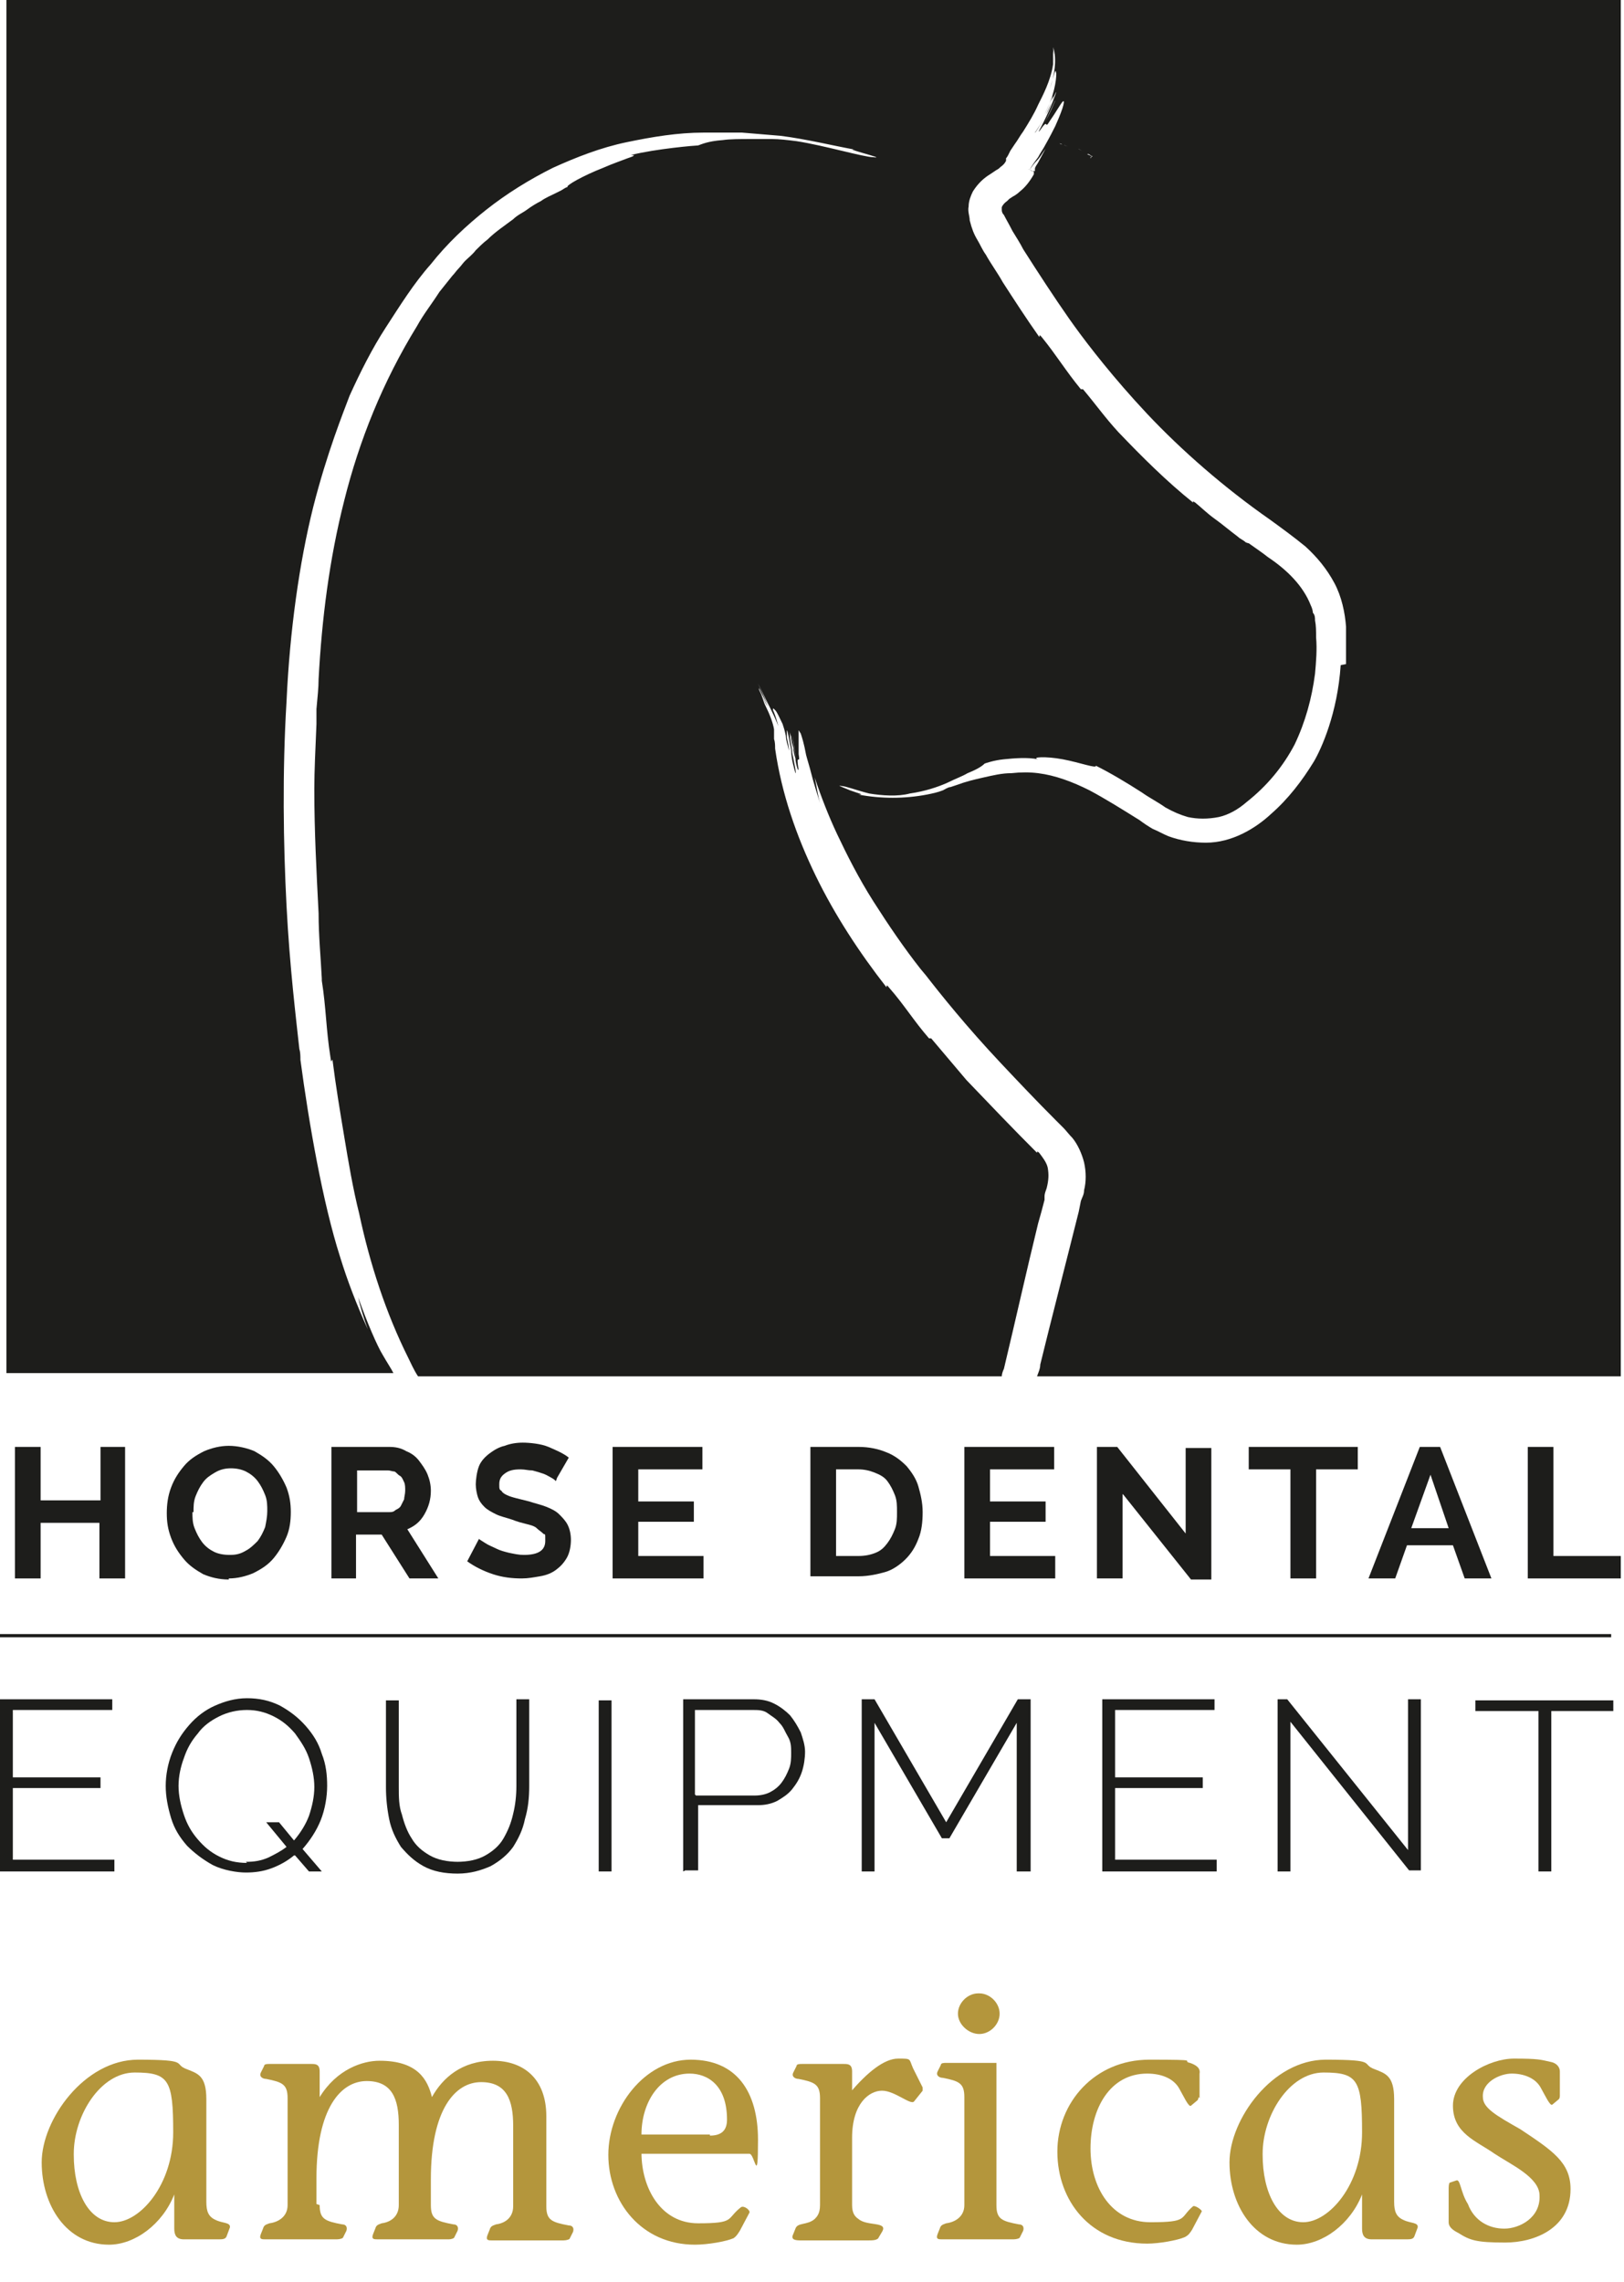 <svg xmlns="http://www.w3.org/2000/svg" viewBox="0 0 151.9 213.4"><defs><style>      .cls-1 {        stroke: #1d1d1b;        stroke-miterlimit: 10;      }      .cls-1, .cls-2 {        fill: #1d1d1b;      }      .cls-3 {        fill: #b4963c;      }      .cls-3, .cls-2 {        stroke-width: 0px;      }      .cls-4 {        display: none;      }    </style></defs><g id="Calque_2" data-name="Calque 2" class="cls-4"><rect class="cls-1" x="-343.2" y="-206.9" width="841.9" height="595.3"></rect></g><g id="Calque_1" data-name="Calque 1"><g><path class="cls-2" d="M11.7,135.3v12.3h-2.4v-5.2H3.8v5.2H1.4v-12.3h2.4v5h5.6v-5h2.4Z"></path><path class="cls-2" d="M21.4,147.7c-.9,0-1.7-.2-2.4-.5-.7-.4-1.3-.8-1.8-1.4-.5-.6-.9-1.2-1.2-2s-.4-1.5-.4-2.3.1-1.6.4-2.4c.3-.8.7-1.4,1.2-2,.5-.6,1.1-1,1.9-1.4.7-.3,1.5-.5,2.3-.5s1.7.2,2.4.5c.7.4,1.3.8,1.8,1.4.5.6.9,1.3,1.2,2,.3.8.4,1.5.4,2.3s-.1,1.6-.4,2.3c-.3.7-.7,1.4-1.2,2-.5.6-1.1,1-1.9,1.4-.7.3-1.5.5-2.3.5ZM18,141.4c0,.5,0,1,.2,1.5.2.5.4.9.7,1.3.3.4.7.7,1.1.9s.9.3,1.5.3,1-.1,1.5-.4c.4-.2.8-.6,1.1-.9.3-.4.5-.8.7-1.3.1-.5.2-1,.2-1.5s0-1-.2-1.5-.4-.9-.7-1.3c-.3-.4-.7-.7-1.1-.9-.4-.2-.9-.3-1.4-.3s-1,.1-1.5.4-.8.5-1.1.9c-.3.4-.5.8-.7,1.3s-.2,1-.2,1.5Z"></path><path class="cls-2" d="M31,147.6v-12.3h5.4c.6,0,1.1.1,1.6.4.5.2.9.5,1.2.9.3.4.6.8.8,1.3.2.5.3,1,.3,1.5,0,.8-.2,1.5-.6,2.2s-.9,1.1-1.6,1.4l2.9,4.6h-2.7l-2.6-4.1h-2.4v4.1h-2.4ZM33.4,141.4h3c.2,0,.4,0,.6-.2.2-.1.4-.2.5-.4.1-.2.2-.4.3-.6,0-.2.1-.5.1-.8s0-.6-.1-.8-.2-.5-.4-.6-.3-.3-.5-.4c-.2,0-.4-.1-.6-.1h-2.9v4Z"></path><path class="cls-2" d="M52,138.5c0,0-.2-.2-.4-.3s-.5-.3-.8-.4c-.3-.1-.6-.2-1-.3-.4,0-.7-.1-1.1-.1-.7,0-1.1.1-1.5.4s-.5.6-.5,1,0,.5.2.6c.1.2.3.3.5.4.2.1.5.2.9.3.4.1.8.2,1.2.3.6.2,1.1.3,1.6.5.5.2.9.4,1.2.7.3.3.6.6.8,1s.3.9.3,1.4-.1,1.2-.4,1.7-.6.8-1,1.1c-.4.3-.9.5-1.5.6-.6.1-1.1.2-1.7.2-.9,0-1.8-.1-2.7-.4-.9-.3-1.7-.7-2.4-1.2l1.1-2.1c.1.1.3.2.6.4s.6.3,1,.5c.4.2.8.3,1.2.4.5.1.9.2,1.4.2,1.3,0,2-.4,2-1.3s0-.5-.2-.7-.4-.3-.6-.5-.6-.3-1-.4c-.4-.1-.8-.2-1.3-.4-.6-.2-1.1-.3-1.5-.5-.4-.2-.8-.4-1.1-.7-.3-.3-.5-.6-.6-.9-.1-.3-.2-.8-.2-1.2s.1-1.2.3-1.7c.2-.5.6-.9,1-1.2.4-.3.9-.6,1.4-.7.5-.2,1.1-.3,1.7-.3s1.7.1,2.4.4c.7.3,1.4.6,1.9,1l-1.1,1.9Z"></path><path class="cls-2" d="M65.8,145.5v2.1h-8.5v-12.3h8.4v2.1h-6v3h5.2v1.9h-5.2v3.2h6.1Z"></path><path class="cls-2" d="M75.8,147.6v-12.3h4.5c1,0,1.9.2,2.6.5.8.3,1.4.8,1.9,1.3.5.6.9,1.2,1.1,1.9s.4,1.5.4,2.4-.1,1.8-.4,2.5c-.3.8-.7,1.4-1.2,1.9-.5.5-1.2,1-1.9,1.2s-1.6.4-2.5.4h-4.5ZM83.9,141.4c0-.6,0-1.1-.2-1.6-.2-.5-.4-.9-.7-1.3-.3-.4-.7-.6-1.2-.8-.5-.2-1-.3-1.5-.3h-2.1v8.1h2.1c.6,0,1.1-.1,1.6-.3.5-.2.8-.5,1.1-.9s.5-.8.7-1.3c.2-.5.2-1,.2-1.6Z"></path><path class="cls-2" d="M98.7,145.5v2.1h-8.5v-12.3h8.4v2.1h-6v3h5.2v1.9h-5.2v3.2h6.1Z"></path><path class="cls-2" d="M105,139.7v7.9h-2.4v-12.3h1.9l6.4,8.1v-8h2.4v12.3h-1.9l-6.3-7.9Z"></path><path class="cls-2" d="M127,137.4h-3.9v10.2h-2.4v-10.2h-3.9v-2.1h10.2v2.1Z"></path><path class="cls-2" d="M128,147.6l4.8-12.3h1.9l4.8,12.3h-2.5l-1.1-3.1h-4.3l-1.1,3.1h-2.5ZM133.8,137.9l-1.8,5h3.5l-1.7-5Z"></path><path class="cls-2" d="M142.9,147.6v-12.3h2.4v10.2h6.3v2.1h-8.7Z"></path></g><g><line class="cls-2" x1="0" y1="153" x2="151.9" y2="153"></line><polyline class="cls-2" points="0 152.8 150.7 152.8 150.7 153.1 0 153.1"></polyline></g><g><path class="cls-2" d="M101.6,14.4c.2.1.6.3.8.4,0,0,0,0,0,0h0s0,0-.1,0c0,0-.2-.1-.3-.1h0s-.1,0-.1,0h0s0,0,0,0h0s0,0,0,0h0s0,0,0,0h0s0,0,0,0h0s0,0,0,0Z"></path><path class="cls-2" d="M151.3,0H.6v128.4h36.2c-.2-.4-.6-1-1-1.7-.5-.8-1.5-3.1-2.3-5.4.2.9.5,1.9.9,3-1-2.2-1.9-4.5-2.6-6.8-1.6-5-2.9-12.4-3.7-18.4,0-.3,0-.7-.1-1-.3-2.8-.9-7.6-1.2-13.4-.3-5.8-.4-12.5,0-19.1.3-6.6,1.2-13,2.5-18.2,1.3-5.1,2.8-8.8,3.4-10.4,1-2.2,2.1-4.4,3.4-6.4,1.3-2,2.6-4.1,4.2-5.9,1.5-1.9,3.3-3.6,5.2-5.1,1.9-1.5,4-2.8,6.2-3.9,2.2-1,4.5-1.9,6.9-2.4,2.4-.5,4.8-.9,7.2-.9h.9s.9,0,.9,0h1.8c1.2.1,2.4.2,3.6.3,2.4.3,4.8.9,7,1.3-1.4-.2,3.1.9,1.7.7-.9,0-4.6-1.1-7.2-1.5-.8-.1-1.6-.2-2.3-.2-.7,0-1.3,0-1.9,0-1.1,0-2,0-2.7.1-1.4.1-2,.4-2.3.5-.2,0-3.9.3-6.3.9.5,0,.3.1-.3.3-.5.2-1.4.5-2.3.9-1.8.7-3.6,1.7-3.3,1.8-.2,0-.4.2-.6.3-.2.1-.4.2-.6.3-.4.2-.9.4-1.3.7-.4.2-.9.5-1.3.8-.4.3-.9.5-1.3.9-.8.6-1.7,1.2-2.4,1.9-.4.3-.8.7-1.1,1-.3.4-.7.7-1,1-.2.2-.4.5-.6.7-.2.2-.4.5-.6.7-.4.5-.8,1-1.2,1.5-.7,1.1-1.5,2.1-2.1,3.2-3.2,5.2-5.4,10.7-6.8,16.3-1.4,5.5-2.1,11.1-2.4,16.7,0,.8-.1,1.7-.2,2.8,0,0,0,.1,0,.4,0,.3,0,.7,0,1-.1,2.3-.2,4.5-.2,6,0,.4,0,.3,0,.2,0,3.8.2,7.6.4,11.5,0,2.1.2,4.1.3,6.1v.2c.4,2.5.4,4.6.8,7.1.1.8.1.3.2.3.3,2.4.7,4.8,1.1,7.2.4,2.4.8,4.8,1.4,7.2,1,4.7,2.5,9.3,4.6,13.5.2.4.5,1.1.9,1.7h54.6c0-.2.1-.5.2-.7,1.1-4.6,2.1-9.1,3.2-13.6.2-.7.4-1.4.6-2.2,0,0,0-.1,0-.3,0-.3.1-.5.2-.8.2-.8.2-1.3.1-1.9-.1-.5-.5-1-.8-1.4-.2-.2-.2-.1-.2,0-2.2-2.2-4.4-4.5-6.6-6.8-1.1-1.3-2.2-2.6-3.3-3.9h-.2c-1.4-1.6-2.3-3.1-3.7-4.7-.4-.5-.2-.1-.3-.1-2.5-3.2-4.8-6.7-6.6-10.4-1.8-3.7-3.2-7.7-3.8-11.9,0-.3,0-.6-.1-.9,0-.1,0-.3,0-.5,0-.1,0-.3,0-.4-.1-.6-.4-1.4-.8-2.2-.2-.4-.3-.9-.5-1.3.2.5.5.9.7,1.4-.3-.5-.5-1-.8-1.6,0-.1,0-.3-.1-.4.3.8.7,1.4,1.1,2.1-.3-.5-.8-1.6-1.1-2.3,0,0,0,0,0,0,.6,1.3,1.5,2.9,1.9,4-.2-.8-.4-1.3-.5-1.5,0-.2,0-.2.2,0,.2.2.4.7.7,1.3.1.3.2.6.3,1.1,0,.4.2.9.3,1.4,0-.3-.1-.8-.2-1.2,0-.4,0-.7,0-.7.1,0,.2.9.4,1.8,0,.9.3,1.8.4,2.2.1,0-.1-.9-.3-1.9,0-.5-.2-1.1-.2-1.5,0-.4-.1-.7-.1-.9,0,.3.1.6.2.9,0,.3.1.7.2,1,0,.3.1.7.2,1,0,.3.1.7.2,1,.2.4,0-.4-.2-1.3-.2-.9-.3-1.9-.3-1.9.2,1.3.3,2,.6,3.3-.3-1.8.2-.3,0-1.5,0-.8,0-1.8,0-2.1,0-.2,0-.1.2.2.1.3.3.9.5,2,.1.4.3,1,.5,1.8.2.8.5,1.7.8,2.7-.2-.7-.3-1.5-.5-2.4.6,1.8,1.3,3.6,2.1,5.3.9,1.9,2,4.1,3.4,6.3,1.4,2.2,2.9,4.4,4.4,6.3l.5.6c1.4,1.8,3.8,4.8,7,8.2,1.6,1.7,3.3,3.5,5.2,5.4l.7.7c.2.2.5.6.8.9.5.6.9,1.5,1.1,2.3.2.9.2,1.8,0,2.6,0,.4-.2.7-.3,1l-.2,1c-1.3,5.2-2.6,10.2-3.6,14.3,0,.4-.2.8-.3,1.1h54.6V0ZM101.6,14.4h0s0,0,0,0h0s0,0,0,0h0s0,0,0,0h0s0,0,0,0h0s0,0,0,0h0s.1,0,.1,0h.1c0,0,.2.1.3.2,0,0,0,0,.1,0,0,0,0,0,0,0h0s0,0,0,0c0,0,0,0,0,0h0s0,0,0,0c0,0-.1.1-.2.2v-.2c.1,0,.1,0,.1,0,0,0,0,0,0,0-.3-.1-.8-.4-.9-.5-.4-.2-.5-.3,0,0h0ZM125.4,62.2c-.3,4.5-1.8,7.8-2.5,9-1.1,1.8-2.4,3.5-4,4.9-1.5,1.4-3.7,2.7-6.1,2.7-1.2,0-2.4-.2-3.5-.6-.5-.2-1-.5-1.5-.7-.5-.3-.8-.5-1.2-.8-1.6-1-3.2-2-4.7-2.8-1.6-.8-3.2-1.4-4.8-1.6-.8-.1-1.6-.1-2.5,0-.9,0-1.7.2-2.6.4-.9.2-1.7.4-2.5.7l-.6.2c-.2,0-.5.2-.7.3-.5.2-1,.3-1.5.4-2.1.4-4.3.4-6.4,0,.6,0,0-.1-.8-.4-.7-.3-1.3-.5-.8-.4.4,0,1.4.4,2.6.7,1.2.2,2.7.3,3.8,0,1.4-.2,2.6-.6,3.5-1,.8-.4,1.4-.6,1.9-.9,1-.4,1.4-.7,1.6-.9,0,0,.8-.3,1.8-.4,1-.1,2.2-.2,3.2,0-.7-.2.7-.3,2.3,0,1.6.3,3.2.9,3.1.6,1.4.7,2.9,1.6,4.3,2.5.7.5,1.5.9,2.2,1.4.7.4,1.4.7,2.1.9.9.2,1.9.2,2.9,0,.9-.2,1.8-.7,2.6-1.4,1.9-1.5,3.4-3.3,4.5-5.4,1-2.1,1.6-4.3,1.9-6.6.1-1.1.2-2.3.1-3.4,0-.6,0-1.1-.1-1.6,0-.2,0-.5-.2-.7,0-.2-.1-.5-.2-.7-.7-1.8-2.2-3.3-4-4.5-.5-.4-1.1-.8-1.8-1.3,0,0-.1,0-.3-.1-.2-.2-.5-.3-.7-.5-.8-.6-1.5-1.2-2.2-1.7-.7-.5-1.3-1.1-1.8-1.5-.3-.2-.2-.1-.2,0-2.5-2-4.8-4.3-7-6.6-1.2-1.3-2.2-2.7-3.3-4h-.2c-1.4-1.7-2.3-3.2-3.6-4.8-.4-.5-.2-.1-.3-.1-1.2-1.7-2.3-3.4-3.4-5.1-.5-.9-1.1-1.7-1.6-2.6-.3-.4-.5-.9-.8-1.4-.3-.5-.5-1-.7-1.8,0-.4-.2-.8-.1-1.3,0-.5.2-1,.4-1.4.5-.8,1.1-1.3,1.6-1.6l.6-.4c.2-.1.3-.2.4-.3.3-.2.5-.5.5-.6h0s0,0,0,0c0,.1,0,0,0,0h0s0,0,0,0v-.2c.1-.1.2-.3.2-.3l.2-.4.4-.6c.3-.4.5-.8.8-1.2.5-.8,1-1.6,1.4-2.5.4-.8,1.2-2.3,1.4-3.8,0-.2,0-.4,0-.6,0-.2,0-.4,0-.5,0,.2,0,.4,0,.6,0,0,0,0,0,0,0-.2,0-.5,0-.7,0-.1,0-.2,0-.3,0,.3.1.6.1,1,0,.2,0,.3,0,.5v.5c0-.6,0-1.6-.1-2.1h0c.4,1.1.1,2.8-.3,3.9.5-1.6.5-2,.6-1.4,0,.6-.2,2.1-1.1,3.8.3-.6.8-1.8.8-1.7,0,.1-.2.9-.6,1.6-.4.8-.9,1.5-1.1,1.8,0,.1.5-.7,1-1.6.2-.5.5-1,.6-1.4.2-.4.3-.7.4-.8-.4,1.2-1,2.5-1.6,3.6-.2.4.3-.3.7-1.1.4-.8.8-1.8.8-1.7-.5,1.2-.8,1.8-1.5,2.9,1-1.5.4,0,1-1,.5-.7,1-1.6,1.2-1.8.2-.2.2.3-.7,2.3-.2.4-.5,1-.9,1.7-.2.4-.5.8-.7,1.2-.3.4-.6.8-.8,1.2.2-.3.4-.6.7-.9.3-.3.5-.7.8-1.1l-.7,1.3c-.1.2-.3.4-.3.6h0c0,.2,0,.2,0,.2h0s0,0,0,0h-.3c0,0-.3-.2-.3-.2-.1,0,1,.5.5.2h0s0,0,0,0h0s0,0,0,0h0s0,.1,0,.1v.2c-.4.7-.8,1.2-1.3,1.6-.2.2-.5.4-.7.5l-.3.2-.2.2c-.3.2-.5.5-.5.6,0,0,0,0,0,.2,0,.1,0,.3.2.5.2.4.5.9.8,1.5.3.5.7,1.1,1,1.7,1.4,2.2,2.9,4.5,4.3,6.5l.5.7c1.3,1.8,3.7,4.9,6.8,8.2,3.2,3.4,7.2,6.9,11.5,9.9,1.1.8,2.2,1.6,3.3,2.5,1.1,1,2,2.1,2.7,3.4.7,1.3,1,2.8,1.1,4.1,0,1.3,0,2.4,0,3.5ZM99.4,13.5h0s0,0,0,0h0c-.1,0-.2,0-.3-.1,0,0,0,0,0,0,.5.2,1.1.4.5.2Z"></path><path class="cls-2" d="M37.9,128.5s0,0,0,0h0s0,0,0,0Z"></path></g><g><path class="cls-2" d="M10.7,174v1H0v-16.1h10.5v1H1.2v6.3h8.2v1H1.2v6.7h9.5Z"></path><path class="cls-2" d="M27.5,173.5c-.6.5-1.3.9-2.1,1.2-.8.3-1.6.4-2.4.4s-2.1-.2-3.1-.7c-.9-.5-1.7-1.1-2.4-1.8-.7-.8-1.2-1.6-1.5-2.6s-.5-2-.5-3,.2-2.1.6-3.1c.4-1,.9-1.8,1.6-2.6.7-.8,1.5-1.4,2.4-1.8.9-.4,1.9-.7,3-.7s2.1.2,3.1.7c.9.5,1.7,1.1,2.4,1.9.7.8,1.2,1.6,1.5,2.6.4,1,.5,2,.5,3s-.2,2.2-.6,3.2c-.4,1-1,1.9-1.7,2.7l1.8,2.1h-1.2l-1.3-1.5ZM23,174.1c.8,0,1.4-.1,2.1-.4.6-.3,1.2-.6,1.7-1l-1.9-2.3h1.2l1.4,1.7c.6-.7,1.1-1.5,1.4-2.3.3-.9.5-1.8.5-2.7s-.2-1.8-.5-2.7c-.3-.9-.8-1.6-1.3-2.3-.6-.7-1.2-1.2-2-1.6-.8-.4-1.6-.6-2.5-.6s-1.8.2-2.6.6c-.8.4-1.5.9-2,1.6-.6.7-1,1.4-1.3,2.3-.3.8-.5,1.7-.5,2.6s.2,1.8.5,2.7.7,1.6,1.3,2.3c.6.7,1.2,1.2,2,1.6.8.4,1.6.6,2.6.6Z"></path><path class="cls-2" d="M42.7,174.1c1.1,0,2-.2,2.7-.6.7-.4,1.3-.9,1.7-1.6.4-.7.7-1.4.9-2.3.2-.8.3-1.7.3-2.6v-8.1h1.2v8.1c0,1.1-.1,2.1-.4,3.1-.2,1-.6,1.8-1.1,2.6-.5.7-1.2,1.3-2.1,1.8-.9.4-1.9.7-3.1.7s-2.3-.2-3.2-.7c-.9-.5-1.5-1.1-2.1-1.8-.5-.8-.9-1.6-1.1-2.6-.2-1-.3-2-.3-3v-8.1h1.2v8.1c0,.9,0,1.8.3,2.6.2.8.5,1.6.9,2.2.4.7,1,1.2,1.7,1.6.7.4,1.6.6,2.7.6Z"></path><path class="cls-2" d="M56,175v-16h1.2v16h-1.2Z"></path><path class="cls-2" d="M63.9,175v-16.1h6.6c.7,0,1.3.1,1.9.4.6.3,1.1.7,1.5,1.1.4.5.7,1,1,1.6.2.6.4,1.2.4,1.8s-.1,1.3-.3,1.9c-.2.6-.5,1.1-.9,1.6-.4.5-.9.8-1.4,1.1-.6.3-1.2.4-1.8.4h-5.6v6.1h-1.2ZM65.1,167.9h5.5c.5,0,1-.1,1.4-.3.4-.2.8-.5,1.1-.9s.5-.8.7-1.3c.2-.5.2-1,.2-1.5s0-1-.3-1.5-.4-.9-.8-1.3c-.3-.4-.7-.6-1.1-.9s-.9-.3-1.4-.3h-5.4v7.9Z"></path><path class="cls-2" d="M95.1,175v-13.9l-6.3,10.8h-.7l-6.3-10.8v13.9h-1.2v-16.1h1.2l6.7,11.5,6.7-11.5h1.2v16.1h-1.2Z"></path><path class="cls-2" d="M113.8,174v1h-10.7v-16.1h10.5v1h-9.3v6.3h8.2v1h-8.2v6.7h9.5Z"></path><path class="cls-2" d="M120.7,161.1v13.9h-1.2v-16.1h.9l11.3,14.1v-14.1h1.2v16h-1.1l-11.1-13.9Z"></path><path class="cls-2" d="M151,160h-5.9v15h-1.2v-15h-5.9v-1h12.9v1Z"></path></g><g><path class="cls-3" d="M19.3,205.9c0,.9.2,1.4.9,1.7.6.3,1.4.2,1.3.7l-.3.8c-.1.3-.4.3-.8.3h-3.2c-.7,0-.9-.4-.9-1v-3.2h0c-1.1,2.8-3.7,4.7-6.1,4.7-4,0-6.3-3.7-6.3-7.7s4-9.6,9-9.6,3.2.4,4.6.9c1,.4,1.8.6,1.8,2.8v9.8ZM6.9,201.5c0,3.5,1.4,6.3,3.8,6.3s5.5-3.5,5.5-8.4-.4-5.6-3.6-5.6-5.7,4-5.7,7.6Z"></path><path class="cls-3" d="M29.9,206.2c0,1.3.5,1.5,2.1,1.8.4,0,.5.3.4.6l-.3.6c0,.1-.3.2-.6.2h-6.7c-.3,0-.6,0-.4-.5l.2-.5c.1-.4.4-.4.6-.5.8-.1,1.7-.6,1.7-1.7v-10c0-1.3-.5-1.5-2-1.8-.3,0-.7-.2-.5-.6l.3-.6c0-.2.3-.2.5-.2h3.9c.4,0,.8,0,.8.7v2.4h0c1.6-2.6,4-3.4,5.6-3.4,3.6,0,4.5,1.8,4.9,3.4,1-1.8,2.8-3.4,5.7-3.4s5,1.7,5,5.2v8.4c0,1.3.5,1.5,2.1,1.8.4,0,.5.3.4.6l-.3.6c0,.1-.3.2-.6.2h-6.7c-.3,0-.6,0-.4-.5l.2-.5c.1-.4.4-.4.6-.5.8-.1,1.6-.6,1.6-1.7v-7.5c0-2.4-.6-4.1-3-4.1s-4.7,2.5-4.7,9.1v2.4c0,1.3.5,1.5,2.1,1.8.4,0,.5.3.4.6l-.3.6c0,.1-.3.2-.5.2h-6.7c-.3,0-.6,0-.4-.5l.2-.5c.1-.4.4-.4.6-.5.8-.1,1.6-.6,1.6-1.7v-7.5c0-2.4-.6-4.1-3-4.1s-4.7,2.5-4.7,9.1v2.4Z"></path><path class="cls-3" d="M60,201.3c0,3.3,1.8,6.6,5.3,6.6s2.6-.4,4-1.5c.3-.2.9.3.8.5l-.9,1.7c-.2.3-.3.5-.6.7-.7.3-2.4.6-3.6.6-5,0-8.1-4-8.1-8.4s3.4-8.9,7.7-8.9,6.3,3,6.3,7.5-.3,1.3-.8,1.3h-10.1ZM66.4,199.7c1.1,0,1.6-.5,1.6-1.5,0-3.2-1.8-4.3-3.5-4.3-2.8,0-4.5,2.7-4.5,5.7h6.4Z"></path><path class="cls-3" d="M79.5,195.7c1.6-1.9,3.2-3.2,4.5-3.2s1,0,1.4.9l.9,1.8c0,0,0,.2,0,.3l-.8,1c-.3.4-1.8-1-3-1s-2.8,1.2-2.8,4.4v6.3c0,.8.3,1.1.6,1.3.8.7,2.8.2,2.2,1.2l-.3.5c-.1.3-.6.3-1,.3h-6.2c-.5,0-1.1,0-.8-.6l.2-.5c.2-.6,1.1-.3,1.8-.9.2-.2.5-.5.5-1.3v-10c0-1.3-.5-1.5-2-1.8-.3,0-.7-.2-.5-.6l.3-.6c0-.2.3-.2.5-.2h3.9c.4,0,.8,0,.8.7v2.1Z"></path><path class="cls-3" d="M90.2,196.1c0-1.3-.5-1.5-2-1.8-.3,0-.7-.2-.5-.6l.3-.6c0-.2.3-.2.5-.2h4.7v13.3c0,1.3.5,1.5,2.1,1.8.4,0,.5.3.4.6l-.3.6c0,.1-.3.2-.6.2h-6.7c-.3,0-.6,0-.4-.5l.2-.5c.1-.4.4-.4.6-.5.8-.1,1.7-.6,1.7-1.7v-10ZM91.6,186.4c1,0,1.9.9,1.9,1.9s-.9,1.9-1.9,1.9-2-.9-2-1.9.9-1.9,1.9-1.9Z"></path><path class="cls-3" d="M112.1,196.1c0,0,0,.2-.1.3l-.6.5c-.2.2-.7-.9-1.1-1.6-.5-.9-1.6-1.4-3-1.4-3.5,0-5.3,3.3-5.3,7s2,6.9,5.6,6.9,2.7-.4,4-1.5c.2-.1.9.4.8.5l-.9,1.7c-.2.3-.3.5-.7.7-.7.3-2.4.6-3.5.6-5.3,0-8.4-4-8.4-8.6s3.5-8.6,8.6-8.6,2.9.1,3.8.3c.6.2,1,.5.9,1v2.3Z"></path><path class="cls-3" d="M130.4,205.9c0,.9.2,1.4.9,1.7.6.3,1.4.2,1.3.7l-.3.8c-.1.3-.4.3-.8.3h-3.2c-.7,0-.9-.4-.9-1v-3.2h0c-1.1,2.8-3.7,4.7-6.1,4.7-4,0-6.3-3.7-6.3-7.7s4-9.6,9-9.6,3.2.4,4.6.9c1,.4,1.8.6,1.8,2.8v9.8ZM118.1,201.5c0,3.5,1.4,6.3,3.8,6.3s5.5-3.5,5.5-8.4-.4-5.6-3.6-5.6-5.7,4-5.7,7.6Z"></path><path class="cls-3" d="M135.5,204.8c0-.3,0-.6.1-.7l.6-.2c.4-.2.4,1.1,1.1,2.2.6,1.6,2,2.3,3.4,2.3s3.4-1,3.3-3.1c0-1.7-2.7-2.9-4.2-3.9-1.7-1.2-3.9-1.9-3.9-4.5s3.4-4.4,5.7-4.4,2.5.1,3.4.3c.6.1.9.5.9.9v2.3c0,0,0,.2-.1.3l-.6.5c-.2.2-.7-.9-1.1-1.6-.5-.9-1.6-1.3-2.7-1.3s-2.8.8-2.7,2.2c0,1,1.2,1.7,3.5,3,3,2,4.7,3.1,4.7,5.6,0,3.7-3.4,5-6.1,5s-3.3-.2-4.4-.9c-.4-.2-.9-.5-.9-1v-3Z"></path></g></g></svg>